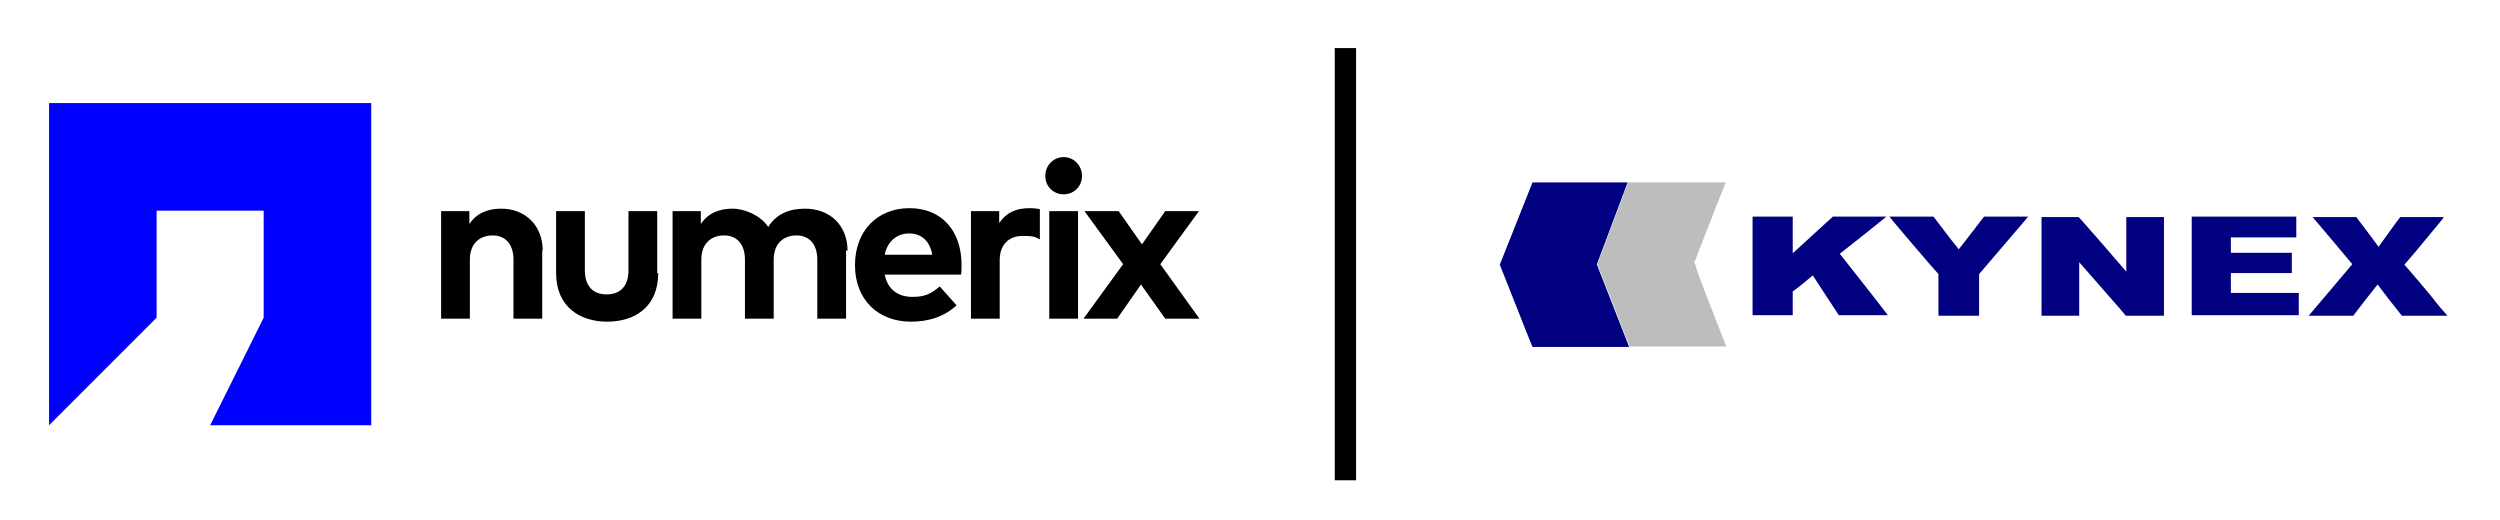 <?xml version="1.0" encoding="UTF-8"?>
<svg xmlns="http://www.w3.org/2000/svg" version="1.1" viewBox="0 0 504.4 105">
  <defs>
    <style>
      .cls-1 {
        fill: #bdbdbd;
      }

      .cls-2 {
        fill: navy;
      }

      .cls-3 {
        fill: blue;
      }
    </style>
  </defs>
  <!-- Generator: Adobe Illustrator 28.7.1, SVG Export Plug-In . SVG Version: 1.2.0 Build 142)  -->
  <g>
    <g id="b">
      <g id="c">
        <path class="cls-2" d="M322.2,53.3l6.2-16.5h-19.2s-6.3,15.9-6.6,16.6c.2.4,6.4,16.3,6.6,16.6h19.5l-6.5-16.6s0,0,0,0Z"/>
        <path class="cls-1" d="M341.8,53.1c.4-1.1,6.3-16.2,6.4-16.3h-19.7l-6.2,16.5,6.5,16.6h19.5c0-.1-6.6-16.5-6.3-16.8h0Z"/>
        <path class="cls-2" d="M419.5,63.7h-7.6v-19.9h7.5c.6.6,9.3,10.6,9.6,11v-11h7.6v19.9h-7.7c-.4-.6-9.1-10.4-9.4-10.8v10.8h.1Z"/>
        <path class="cls-2" d="M365.7,55.6c-1.3,1.1-2.6,2.2-4,3.2v4.8h-8.1v-19.9h8.1v7.4c.2-.2,7.7-7,8.1-7.4h10.8c-.3.3-9,7.2-9.4,7.5,3.2,4.1,6.5,8.2,9.7,12.4h-9.9c-1.8-2.7-3.5-5.4-5.3-8.1h0Z"/>
        <path class="cls-2" d="M463.3,43.7v4.2h-13.2v3.1h12.3v4.1h-12.3v4h13.7v4.5h-21.6v-19.9h21.2,0,0Z"/>
        <path class="cls-2" d="M484.6,63.7c-1.7-2.1-3.3-4.2-4.9-6.3-1.7,2.1-3.3,4.2-4.9,6.3h-9c1.5-1.8,7.4-8.7,8.8-10.4-.6-.7-7.7-9.2-8-9.5h8.8c.5.6,4,5.3,4.5,6,.3-.4,4.2-5.9,4.4-6h8.7c0,0,0,.2-.1.2,0,0,0,.2-.1.2-.3.4-1.9,2.3-2.4,2.9-.2.3-4.8,5.8-5.3,6.3.4.4,5.8,6.7,6.3,7.5.2.3,2.2,2.6,2.4,2.8h-9s0,0,0,0Z"/>
        <path class="cls-2" d="M399.2,63.7h-8.1v-8.4c-.6-.6-9.5-11-9.9-11.6h8.9c1.7,2.2,3.3,4.4,5.1,6.6.3-.4,4.6-5.9,5.1-6.6h8.9c-.1.2-9.5,11.1-9.9,11.6v8.3h0Z"/>
      </g>
      <g>
        <g>
          <g>
            <path d="M109.4,50.5v13.8h-5.8v-11.9c0-3.1-1.6-4.9-4.2-4.9s-4.6,1.6-4.6,4.9v11.9h-5.8v-21.7h5.7v2.6c1.5-2.3,3.9-3.1,6.4-3.1,4.9,0,8.4,3.4,8.4,8.5Z"/>
            <path d="M132.8,55.1c0,6.9-4.8,9.8-10.3,9.8s-10.3-3-10.3-9.8v-12.5h5.8v11.9c0,3.5,1.9,4.9,4.4,4.9s4.4-1.4,4.4-4.9v-11.9h5.8v12.5Z"/>
            <path d="M170.7,50.5v13.8h-5.8v-11.9c0-3.1-1.6-4.9-4.2-4.9s-4.6,1.6-4.6,4.9v11.9h-5.8v-11.9c0-3.1-1.6-4.9-4.2-4.9s-4.6,1.6-4.6,4.9v11.9h-5.8v-21.7h5.7v2.6c1.5-2.3,3.9-3.1,6.4-3.1s5.7,1.4,7.2,3.7c1.7-2.8,4.5-3.7,7.4-3.7,5.1,0,8.6,3.4,8.6,8.5Z"/>
            <path d="M194,53.4c0,.7,0,1.5-.1,2h-15.4c.6,3.1,2.8,4.5,5.6,4.5s3.9-.8,5.5-2.1l3.4,3.8c-2.5,2.3-5.6,3.3-9.2,3.3-6.7,0-11.3-4.5-11.3-11.4s4.5-11.5,11-11.5,10.5,4.6,10.5,11.4ZM178.5,51.4h9.6c-.5-2.8-2.2-4.3-4.7-4.3s-4.4,1.7-4.9,4.3Z"/>
            <path d="M218.3,35.5c0,2.1-1.6,3.7-3.7,3.7s-3.7-1.6-3.7-3.7,1.6-3.8,3.7-3.8,3.7,1.7,3.7,3.8ZM217.5,64.3h-5.8v-21.7h5.8v21.7Z"/>
            <path d="M234.1,53.3l7.9,11h-6.9l-4.9-6.9-4.8,6.9h-6.8l8-11-7.8-10.7h6.9l4.7,6.7,4.7-6.7h6.8l-7.8,10.7Z"/>
          </g>
          <path d="M209.9,42.2c-.6-.1-1.3-.2-2.2-.2-2.7,0-4.7.9-6.1,3v-2.4h-5.7v21.7h5.8v-11.8c0-3.2,1.9-4.9,4.6-4.9s2.6.3,3.5.7v-6.1Z"/>
        </g>
        <polygon class="cls-3" points="9.9 20.8 9.9 85.8 31.6 64.1 31.6 42.5 53.2 42.5 53.2 64.1 42.4 85.8 74.9 85.8 74.9 20.8 9.9 20.8"/>
      </g>
      <rect x="269.3" y="9.7" width="4.3" height="87.2"/>
    </g>
  </g>
</svg>